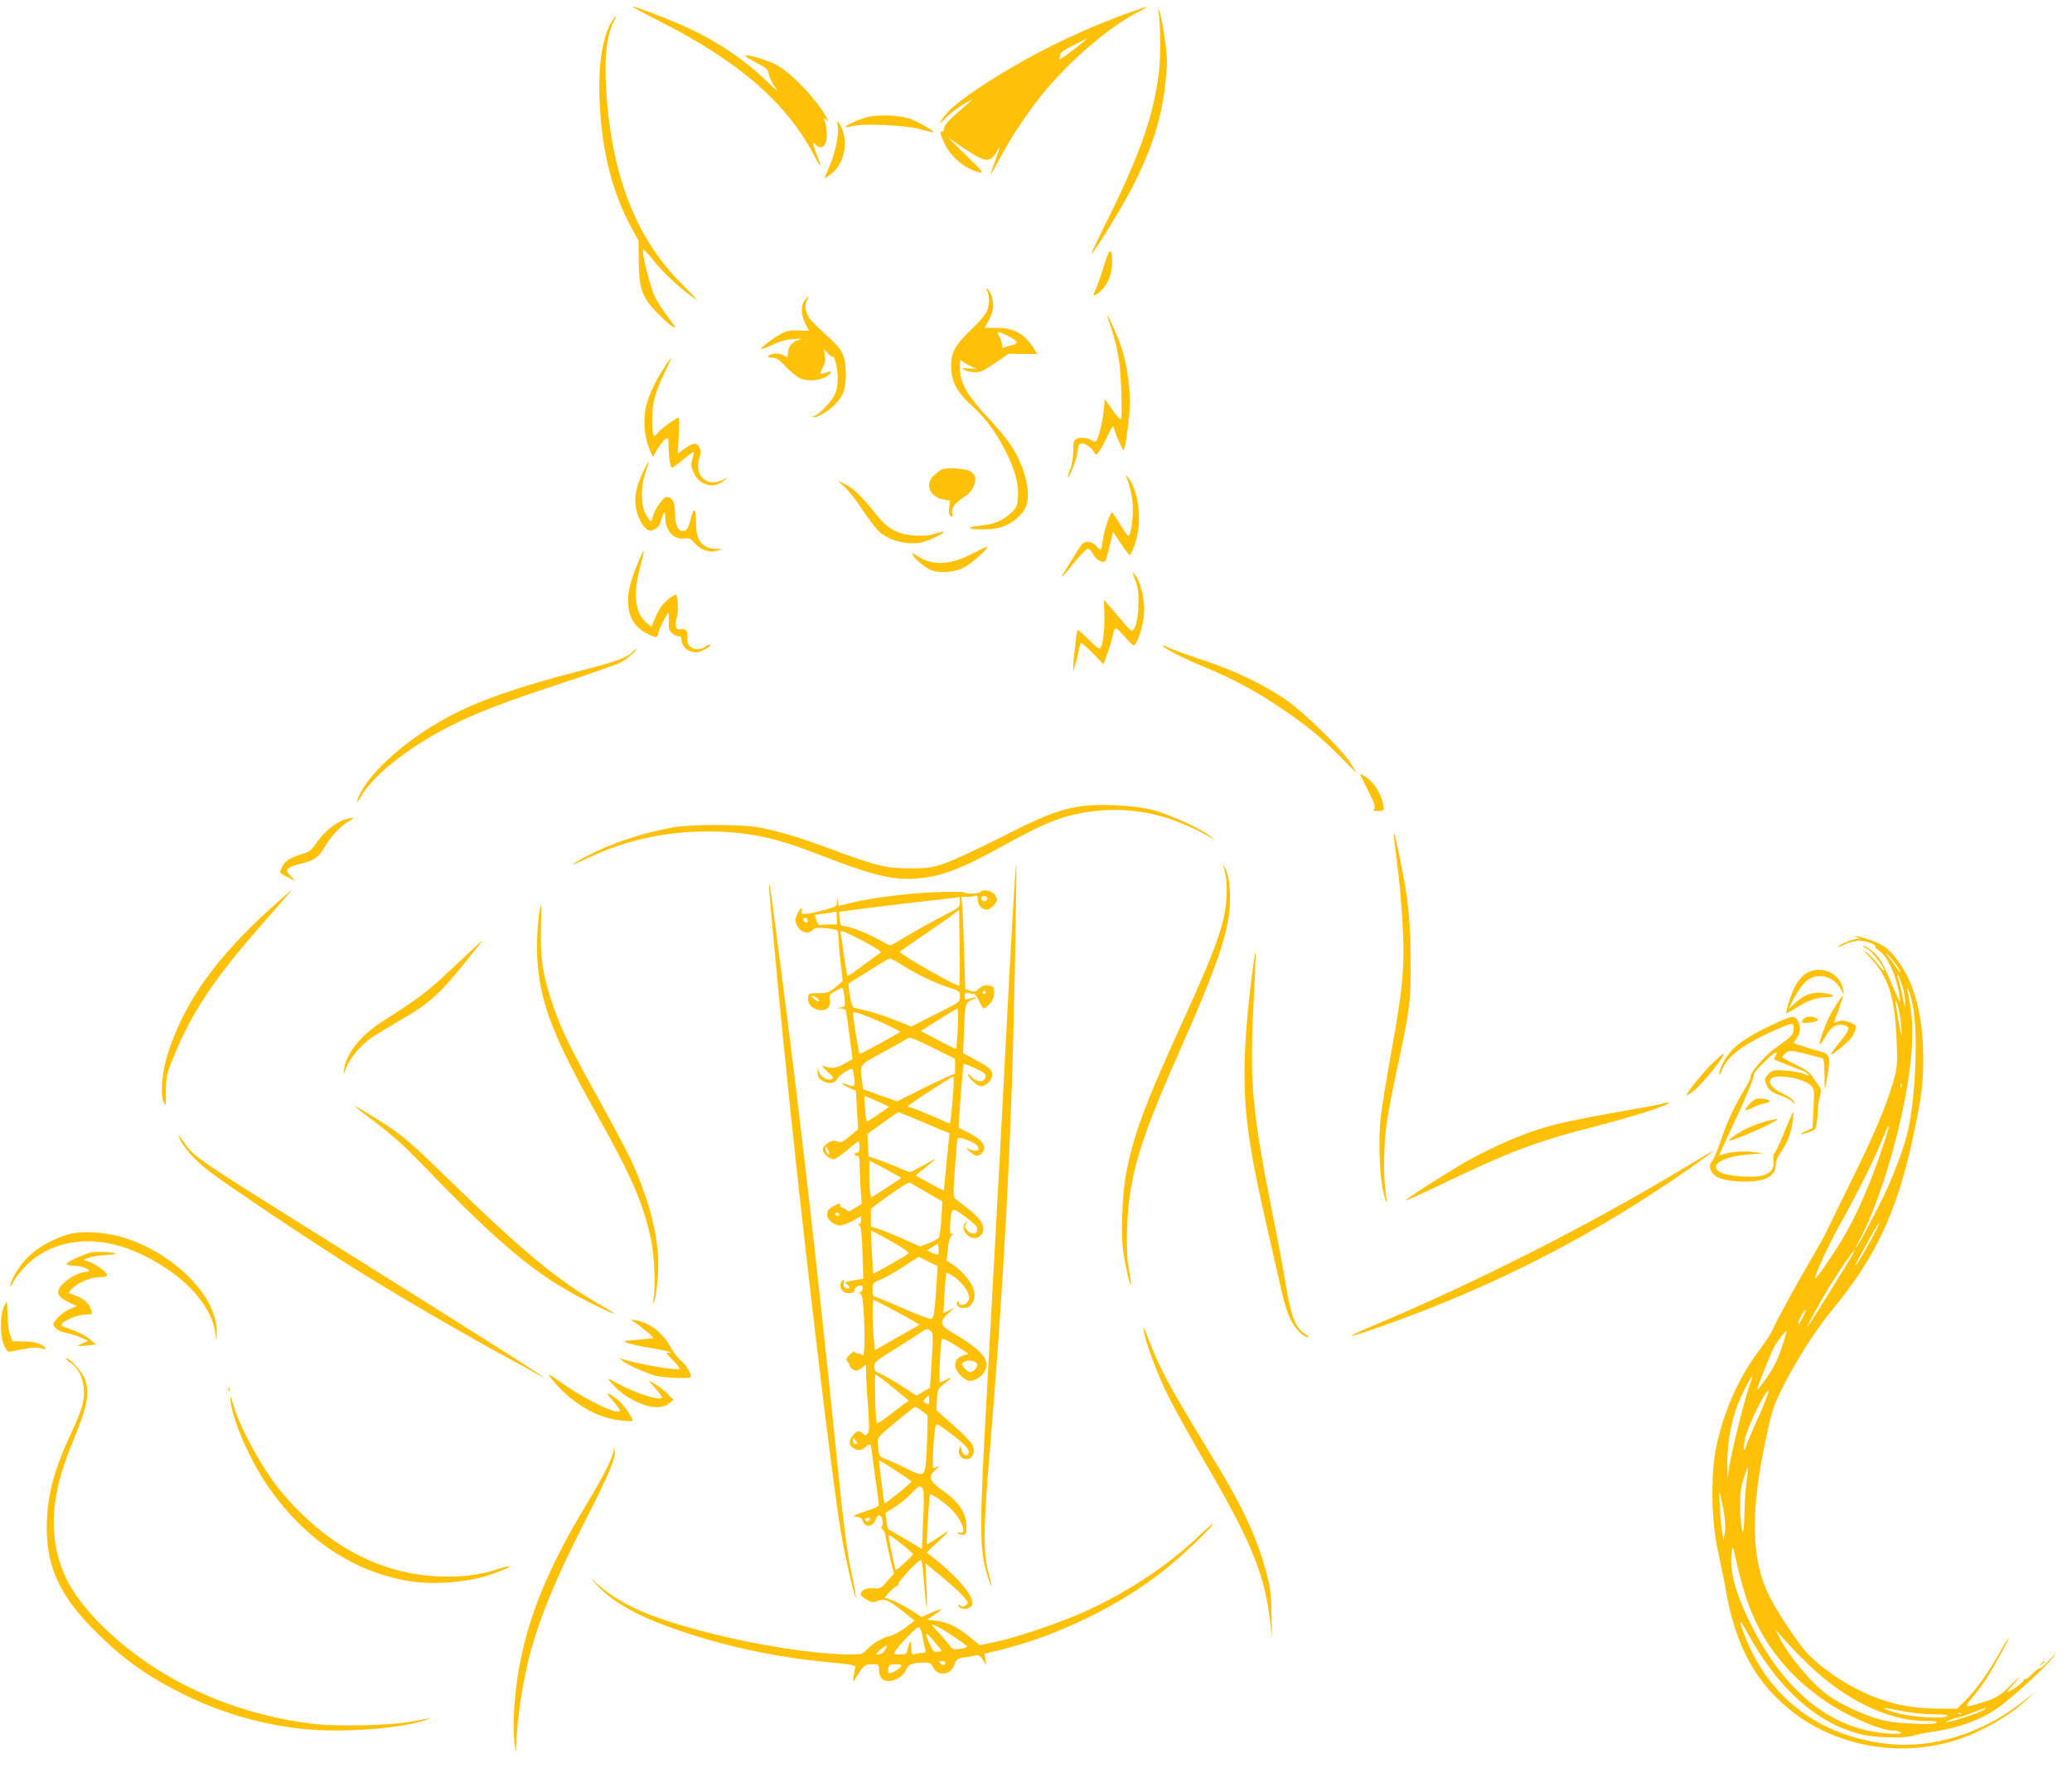 <?xml version="1.0" standalone="no"?>
<!DOCTYPE svg PUBLIC "-//W3C//DTD SVG 20010904//EN"
 "http://www.w3.org/TR/2001/REC-SVG-20010904/DTD/svg10.dtd">
<svg version="1.0" xmlns="http://www.w3.org/2000/svg"
 width="1280pt" height="1092pt" viewBox="0 0 1280 1092"
 preserveAspectRatio="xMidYMid meet">
<g transform="translate(0,1092) scale(0.1,-0.1)"
fill="#ffc107" stroke="none">
<path d="M4061 10796 c494 -249 789 -501 963 -826 51 -95 59 -95 20 -1 -25 64
-27 84 -4 56 20 -24 49 -18 61 13 11 27 7 100 -7 137 -7 18 -6 19 11 5 16 -13
15 -8 -5 25 -68 115 -208 260 -301 313 -51 29 -185 69 -196 58 -2 -2 28 -21
69 -43 63 -33 73 -42 76 -67 2 -17 18 -50 34 -75 29 -42 25 -40 -48 30 -145
139 -318 253 -520 343 -117 51 -288 116 -306 116 -7 -1 62 -38 153 -84z"/>
<path d="M6945 10831 c-327 -122 -622 -271 -901 -456 -80 -53 -160 -115 -184
-142 -54 -62 -73 -96 -27 -51 42 43 87 77 142 107 40 22 40 23 15 1 -131 -114
-151 -134 -157 -161 -3 -16 -9 -26 -14 -23 -16 9 -10 -19 15 -71 40 -86 130
-160 221 -181 25 -6 12 11 -85 105 l-115 113 80 -55 c148 -100 178 -106 217
-42 11 19 21 35 23 35 2 0 -10 -36 -26 -80 -16 -44 -29 -84 -29 -88 0 -4 25
40 55 97 72 137 183 302 283 422 160 191 393 390 557 476 44 23 76 42 70 42
-5 0 -68 -22 -140 -48z m-236 -155 c-68 -59 -171 -135 -166 -122 4 10 7 24 7
32 0 7 35 32 78 53 72 37 91 46 81 37z"/>
<path d="M7156 10855 c13 -81 16 -274 4 -373 -32 -275 -115 -511 -326 -936
-58 -116 -99 -204 -92 -196 33 34 183 280 247 402 128 247 190 441 212 672 11
108 11 142 -4 248 -9 68 -23 143 -31 168 -9 27 -14 33 -10 15z"/>
<path d="M3784 10795 c-61 -93 -90 -271 -80 -495 13 -313 78 -570 199 -790
l41 -75 2 -130 c2 -169 20 -219 109 -313 35 -37 78 -75 95 -86 31 -17 29 -14
-23 55 -31 41 -67 97 -81 125 -26 52 -80 262 -74 289 2 9 26 -15 62 -60 66
-85 197 -204 273 -248 6 -4 -37 41 -96 100 -269 269 -418 632 -461 1123 -20
236 -8 393 38 489 23 46 21 54 -4 16z"/>
<path d="M5340 10192 c-59 -20 -124 -51 -118 -57 2 -2 24 1 48 7 74 17 332 4
419 -21 40 -12 75 -20 77 -18 7 7 -93 65 -141 82 -74 26 -216 30 -285 7z"/>
<path d="M5176 10133 c7 -51 -20 -174 -56 -250 -16 -35 -27 -63 -24 -63 3 0
21 12 39 26 77 58 107 189 65 282 -24 52 -32 54 -24 5z"/>
<path d="M6821 9282 c-17 -56 -40 -121 -51 -147 -18 -41 -18 -45 -2 -36 61 33
102 113 102 198 0 100 -15 95 -49 -15z"/>
<path d="M6098 9123 c16 -29 15 -86 -2 -127 -7 -18 -48 -66 -91 -107 -105
-101 -130 -145 -129 -230 0 -97 34 -160 135 -252 87 -79 158 -180 219 -311 47
-100 64 -176 58 -252 -5 -54 -8 -61 -50 -99 -50 -45 -101 -64 -190 -73 -85 -7
-70 -22 22 -22 55 0 96 6 133 20 57 21 119 77 136 123 32 84 -9 249 -93 376
-26 39 -87 112 -135 163 -141 150 -181 222 -181 321 0 47 1 49 18 34 9 -8 33
-22 52 -31 l35 -16 -50 4 c-46 4 -48 3 -25 -10 31 -16 84 -18 113 -3 12 6 53
32 91 58 l68 46 88 -1 88 -1 -18 29 c-57 94 -123 132 -231 133 l-77 0 23 40
c12 22 25 55 29 74 7 41 -8 104 -31 122 -15 13 -15 12 -5 -8z m146 -287 c46
-25 48 -39 9 -47 -15 -4 -36 -10 -45 -14 -14 -5 -18 -2 -18 14 0 12 -7 36 -16
52 -15 30 -15 31 8 24 13 -4 41 -17 62 -29z"/>
<path d="M4976 9071 c-36 -39 -28 -111 21 -191 2 -3 -26 -4 -61 -2 -50 3 -73
-1 -107 -18 -47 -24 -133 -89 -126 -96 2 -3 34 10 71 27 45 21 86 32 129 35
51 3 57 2 31 -6 -41 -13 -65 -41 -66 -78 -1 -31 -1 -31 -30 -16 -18 10 -41 13
-59 9 -41 -9 -46 -25 -8 -25 27 0 42 -10 83 -54 28 -30 65 -61 83 -70 57 -29
157 -15 191 27 12 14 10 15 -20 7 -47 -14 -48 -14 -26 28 14 26 18 48 14 77
l-6 40 24 -27 c13 -15 26 -25 29 -22 12 12 32 -69 32 -131 -1 -51 -6 -81 -22
-110 -22 -43 -104 -125 -124 -125 -7 0 -10 -3 -6 -6 11 -11 92 33 129 71 59
59 73 98 73 195 0 103 -18 145 -88 210 -131 120 -145 136 -156 174 -8 31 -7
46 3 68 17 33 15 35 -8 9z"/>
<path d="M6841 8969 c-1 -3 8 -32 20 -65 44 -126 60 -225 66 -401 4 -112 2
-173 -4 -173 -6 0 -30 28 -54 63 l-44 62 -7 -73 c-8 -80 -34 -178 -49 -188 -5
-3 -15 -1 -22 4 -21 17 -75 24 -96 12 -18 -9 -21 -20 -21 -75 0 -39 -7 -84
-19 -115 -11 -27 -17 -50 -14 -50 11 0 54 114 60 159 5 46 8 51 30 51 24 0 65
-33 76 -61 9 -21 32 11 78 106 21 44 38 72 38 62 1 -21 53 -147 62 -147 11 0
39 210 39 296 0 105 -20 237 -50 331 -20 63 -87 215 -89 202z"/>
<path d="M4102 8648 c-56 -86 -99 -181 -113 -247 -16 -78 -7 -185 21 -250 l23
-53 30 50 c17 27 38 54 49 61 17 10 18 7 18 -38 0 -66 11 -141 21 -141 4 0 36
23 69 51 34 28 63 49 65 47 2 -2 -2 -22 -8 -45 -10 -38 -8 -48 11 -88 36 -75
124 -96 184 -44 l23 20 -32 -16 c-99 -48 -180 33 -141 141 9 25 9 39 0 59 -15
33 -40 32 -92 -6 l-43 -31 6 111 c3 61 3 111 0 111 -15 0 -105 -65 -127 -91
-23 -27 -25 -28 -31 -9 -4 12 -7 55 -6 98 0 90 22 169 80 287 22 44 38 81 37
83 -2 1 -22 -26 -44 -60z"/>
<path d="M3972 8003 c-45 -97 -56 -160 -42 -227 11 -55 42 -111 71 -129 25
-16 72 12 79 48 4 17 12 40 18 50 10 17 11 15 12 -20 0 -83 52 -140 118 -131
29 4 38 0 64 -29 37 -43 90 -61 138 -47 l35 10 -38 1 c-88 2 -127 50 -127 158
0 91 -13 107 -29 41 -18 -71 -28 -88 -51 -88 -33 0 -50 38 -50 111 0 69 -16
99 -53 99 -20 0 -75 -79 -83 -120 -4 -16 -10 -30 -13 -30 -4 0 -18 19 -31 43
-33 56 -33 174 -1 261 11 33 19 61 18 63 -2 2 -18 -27 -35 -64z"/>
<path d="M5815 8019 c-11 -6 -32 -23 -47 -37 -57 -53 -24 -132 60 -147 l41 -7
-5 -42 c-4 -29 -2 -45 8 -53 11 -10 13 -6 10 21 -4 33 14 55 93 110 33 23 57
78 49 110 -3 13 -18 29 -32 36 -38 18 -152 23 -177 9z"/>
<path d="M6972 7935 c12 -33 23 -94 26 -135 4 -75 -12 -190 -28 -190 -4 0 -27
32 -50 70 -23 39 -46 73 -50 75 -10 6 -47 -105 -56 -165 -10 -74 -12 -77 -38
-46 -24 31 -68 38 -91 15 -7 -8 -37 -52 -65 -99 -29 -47 -54 -88 -57 -92 -2
-5 -2 -8 0 -8 3 0 36 38 73 85 38 47 76 85 84 85 9 0 24 -16 34 -35 18 -34 59
-56 74 -41 4 4 16 46 27 94 l21 87 48 -72 c27 -40 52 -73 56 -73 3 0 17 30 31
68 46 129 28 322 -41 412 -17 23 -17 20 2 -35z"/>
<path d="M5221 7909 c26 -24 76 -90 112 -145 36 -56 83 -116 104 -133 64 -53
172 -79 255 -62 48 11 145 58 136 66 -2 2 -24 -3 -48 -11 -32 -11 -69 -15
-126 -12 -102 5 -169 40 -232 119 -93 117 -141 166 -193 193 l-54 29 46 -44z"/>
<path d="M6015 7504 c-141 -75 -254 -81 -347 -19 -31 21 -37 22 -30 8 15 -27
63 -68 102 -89 53 -27 147 -23 212 9 47 23 159 122 147 130 -2 1 -40 -16 -84
-39z"/>
<path d="M3943 7448 c-44 -105 -63 -174 -63 -232 0 -107 36 -168 122 -212 53
-27 60 -26 65 6 3 22 51 118 62 124 3 2 4 -20 3 -49 -3 -43 0 -57 17 -74 12
-12 30 -21 41 -21 13 0 20 -7 20 -19 0 -45 41 -81 92 -81 25 0 94 38 85 47 -3
3 -16 -2 -29 -11 -53 -38 -123 -4 -112 54 8 37 -8 59 -40 53 -31 -6 -39 17
-25 73 11 42 8 128 -5 141 -3 3 -25 -11 -50 -30 -39 -33 -61 -67 -92 -146
l-10 -23 -31 26 c-70 59 -83 174 -39 341 15 54 25 100 23 102 -2 2 -18 -29
-34 -69z"/>
<path d="M7012 7340 c17 -43 22 -75 21 -145 0 -87 -18 -166 -39 -171 -5 -2
-28 20 -52 49 -24 29 -61 72 -83 97 l-39 45 2 -85 c3 -91 -7 -186 -22 -210 -8
-12 -22 -3 -74 49 -36 36 -67 63 -70 60 -2 -2 -10 -61 -18 -132 -8 -70 -11
-124 -7 -120 3 5 14 42 24 83 9 41 18 80 20 87 2 6 35 -20 73 -59 l69 -71 25
69 c14 38 29 88 33 112 4 23 12 42 18 41 7 0 32 -25 57 -54 25 -30 50 -53 55
-51 21 6 58 122 63 198 5 85 -21 196 -58 239 -18 23 -18 21 2 -31z"/>
<path d="M7184 6931 c12 -19 130 -80 256 -131 167 -68 309 -144 460 -245 163
-109 263 -190 383 -313 53 -54 97 -97 97 -95 0 2 -19 32 -41 66 -58 86 -275
299 -389 380 -132 93 -323 186 -520 250 -91 30 -185 64 -209 76 -23 12 -40 18
-37 12z"/>
<path d="M3909 6894 c-28 -33 -114 -65 -330 -119 -368 -94 -633 -186 -819
-288 -275 -149 -516 -374 -554 -517 -4 -14 7 0 24 30 73 129 291 302 543 431
167 85 325 146 697 269 179 59 344 117 365 128 35 18 108 82 93 82 -3 0 -11
-7 -19 -16z"/>
<path d="M8450 6040 c41 -81 49 -105 39 -116 -9 -12 -5 -14 25 -14 41 0 42 5
21 76 -17 56 -63 117 -106 140 l-30 15 51 -101z"/>
<path d="M6654 5936 c-133 -25 -219 -60 -470 -188 -139 -70 -294 -142 -345
-160 -86 -29 -104 -32 -219 -32 -151 1 -197 12 -489 120 -209 77 -330 113
-461 136 -97 16 -402 16 -500 -1 -199 -34 -396 -100 -550 -182 -113 -61 -108
-66 10 -10 236 112 475 165 745 165 239 -1 406 -35 664 -135 343 -134 470
-166 617 -156 157 11 271 54 538 201 282 156 389 196 586 218 130 14 272 1
408 -38 87 -25 226 -86 285 -125 l32 -21 -30 27 c-49 43 -247 134 -352 161
-121 32 -354 42 -469 20z"/>
<path d="M2134 5859 c-57 -16 -127 -73 -172 -136 -37 -54 -50 -65 -91 -77 -73
-21 -109 -43 -126 -76 -8 -16 -15 -33 -15 -38 0 -4 21 -18 48 -31 l47 -23 -30
31 c-26 28 -28 33 -13 47 8 8 45 22 81 30 80 19 106 38 146 107 34 59 101 131
144 153 45 24 36 29 -19 13z"/>
<path d="M8610 5761 c0 -7 9 -81 20 -165 23 -178 40 -416 40 -560 0 -157 -17
-294 -76 -621 -30 -165 -59 -345 -65 -400 -15 -130 -7 -359 16 -453 20 -87 29
-90 15 -6 -15 89 -12 303 6 423 8 58 37 210 64 336 82 384 85 411 84 675 0
251 -14 378 -70 650 -25 117 -34 151 -34 121z"/>
<path d="M6222 4645 c-29 -561 -62 -1177 -73 -1370 -10 -192 -35 -635 -54
-984 -46 -826 -45 -942 5 -1104 28 -89 34 -83 9 8 -36 130 -35 282 5 755 67
801 109 1480 136 2235 14 385 32 1294 28 1395 -2 47 -27 -374 -56 -935z"/>
<path d="M7556 5575 c20 -65 25 -110 21 -195 -8 -163 -63 -316 -288 -808 -216
-472 -292 -678 -334 -912 -23 -126 -31 -366 -16 -472 13 -90 41 -211 48 -205
2 2 -4 46 -13 98 -13 72 -15 131 -11 254 11 312 75 531 312 1065 268 604 333
806 323 1009 -4 71 -11 108 -27 141 -11 25 -18 36 -15 25z"/>
<path d="M4751 5444 c-1 -22 49 -565 94 -1014 103 -1036 287 -2597 350 -2975
25 -151 85 -409 92 -401 2 2 -7 57 -21 122 -37 177 -51 291 -106 829 -116
1148 -232 2149 -366 3165 -36 279 -41 308 -43 274z"/>
<path d="M1675 5312 c-335 -303 -528 -571 -632 -881 -42 -124 -55 -262 -32
-319 13 -31 14 -28 14 65 1 93 3 104 48 215 108 267 246 476 520 789 202 230
209 239 206 239 -2 0 -58 -49 -124 -108z"/>
<path d="M5765 5408 c-175 -7 -386 -35 -512 -66 l-72 -18 -4 25 -4 26 -2 -27
c-1 -25 -7 -29 -68 -47 -38 -10 -88 -21 -111 -24 -40 -5 -43 -3 -39 14 9 32
-10 21 -28 -17 -14 -30 -15 -41 -4 -65 19 -48 73 -65 100 -33 11 13 26 15 77
11 34 -4 67 -9 72 -12 6 -4 10 -30 11 -58 0 -29 6 -98 13 -155 l12 -103 -45
-37 c-41 -34 -51 -37 -106 -37 -60 0 -60 0 -63 -31 -4 -40 35 -74 84 -74 39 0
58 27 50 68 -5 24 -1 30 35 50 22 13 43 21 45 19 3 -3 8 -30 11 -60 6 -55 5
-55 -23 -60 l-29 -4 28 -2 c15 0 30 -7 32 -13 3 -7 13 -77 23 -156 l19 -144
-51 -29 c-50 -29 -77 -31 -134 -12 -9 3 3 -13 28 -35 40 -36 43 -41 26 -48
-26 -10 -68 15 -77 46 l-7 25 -1 -25 c-1 -30 7 -43 36 -59 38 -19 72 -14 85
15 10 22 85 70 95 60 2 -2 6 -26 10 -55 6 -55 3 -58 -43 -41 -45 18 -39 3 9
-18 l44 -20 7 -118 7 -119 -33 -28 c-64 -54 -75 -59 -98 -47 -25 13 -76 -13
-86 -44 -8 -23 35 -66 66 -66 10 0 47 25 83 55 35 30 67 55 71 55 3 0 6 -16 6
-35 0 -24 -5 -35 -15 -35 -8 0 -15 -4 -15 -10 0 -5 7 -10 15 -10 11 0 15 -11
15 -43 0 -24 3 -91 6 -148 l7 -105 -41 -26 c-35 -23 -42 -25 -52 -13 -7 8 -19
15 -26 15 -8 0 -14 7 -14 15 0 14 -4 13 -32 -1 -39 -20 -48 -31 -48 -61 0 -27
45 -63 79 -63 14 0 50 13 79 29 l52 29 0 -24 c0 -13 -6 -24 -12 -24 -10 0 -9
-3 1 -9 10 -7 15 -48 19 -169 l5 -161 -39 -6 c-21 -4 -48 -9 -58 -12 -19 -5
-19 -6 -1 -19 21 -16 14 -30 -11 -20 -11 4 -15 14 -11 32 4 23 3 24 -11 11
-22 -23 -8 -65 25 -73 27 -7 56 4 53 20 -2 10 20 26 38 26 19 0 14 -38 -5 -43
-15 -4 -15 -5 -2 -6 13 -1 17 -19 23 -93 11 -156 8 -304 -6 -290 -7 7 -20 12
-30 12 -10 0 -18 5 -18 11 0 5 -13 -2 -29 -18 -25 -24 -27 -30 -15 -44 8 -8
14 -21 14 -27 0 -6 10 -16 21 -23 18 -9 27 -7 50 10 l29 22 0 -48 c0 -26 5
-119 12 -205 9 -128 9 -160 -2 -173 -12 -14 -15 -14 -30 0 -23 20 -33 19 -58
-8 -37 -39 -27 -79 22 -91 22 -5 34 -2 52 15 29 27 35 23 40 -31 2 -23 13
-103 24 -178 11 -76 20 -142 20 -149 0 -6 -30 -21 -67 -33 -88 -28 -107 -39
-70 -40 20 0 30 -7 36 -24 18 -46 62 -40 82 11 13 35 36 28 41 -12 2 -19 0
-35 -6 -35 -5 0 -2 -8 7 -18 10 -10 17 -27 17 -37 0 -10 12 -67 26 -127 l26
-108 -41 -47 c-38 -45 -42 -47 -86 -44 -33 2 -52 -2 -66 -15 -22 -20 -13 -36
33 -60 24 -13 35 -13 64 -2 42 15 68 3 163 -74 l61 -49 -57 -43 c-32 -24 -74
-47 -93 -51 -46 -9 -107 -45 -144 -84 -28 -29 -34 -31 -100 -31 -220 1 -589
58 -901 140 -349 91 -524 170 -675 304 -39 35 -38 33 10 -18 105 -110 265
-197 515 -281 294 -99 593 -162 908 -192 152 -15 177 -20 171 -33 -3 -8 -8
-33 -11 -55 -4 -34 -3 -37 8 -20 50 86 60 95 105 95 43 0 44 -1 44 -33 0 -47
21 -71 62 -71 42 0 91 33 107 73 13 31 41 41 112 41 33 0 41 -5 54 -30 29 -57
109 -48 130 15 13 38 18 41 76 49 27 4 56 9 64 12 9 4 22 -7 36 -28 l21 -33
-5 35 -5 35 96 23 c362 89 745 276 1029 505 95 76 270 243 285 271 6 12 -31
-20 -83 -69 -191 -184 -444 -351 -714 -473 -146 -65 -404 -153 -541 -183
l-101 -22 -60 50 c-77 63 -140 94 -211 102 l-56 6 49 32 c59 39 47 42 -28 9
l-54 -24 -69 44 c-38 24 -89 51 -114 60 l-46 16 34 37 c19 20 38 35 43 34 5
-2 9 4 9 13 0 20 131 157 141 147 4 -5 12 -71 18 -147 6 -77 13 -141 16 -144
3 -3 2 57 -2 134 l-6 138 103 -85 c57 -47 117 -102 134 -123 30 -36 30 -38 12
-52 -15 -11 -22 -11 -34 -1 -12 10 -14 9 -10 -3 6 -20 48 -24 72 -7 48 35 -44
158 -234 310 l-35 28 75 70 c80 76 78 78 -13 16 -32 -21 -60 -37 -61 -35 -4 4
15 302 19 307 7 6 79 -42 123 -83 70 -64 111 -166 62 -153 -11 3 -18 1 -14 -4
3 -5 16 -9 30 -9 22 0 24 3 24 53 0 79 -44 147 -140 215 -91 65 -100 90 -48
135 20 17 24 24 11 18 -12 -6 -25 -11 -28 -11 -8 0 4 221 14 257 6 24 9 22 93
-41 93 -70 120 -100 111 -123 -9 -24 -38 -10 -43 22 -6 27 -7 28 -13 9 -10
-28 1 -54 27 -64 47 -18 79 37 51 89 -8 16 -61 70 -117 119 l-103 90 3 66 c4
66 4 67 49 101 47 36 48 46 3 20 -14 -8 -29 -14 -33 -15 -9 0 2 248 12 267 4
8 32 -4 86 -39 l80 -51 -30 -8 c-63 -18 -73 -73 -21 -125 19 -19 44 -34 55
-34 38 0 82 30 97 66 12 29 12 39 0 68 -17 40 -83 95 -189 156 -92 52 -98 72
-39 127 l37 35 -33 -17 -34 -16 7 123 c4 68 9 125 11 127 2 2 21 -8 43 -22 42
-28 85 -79 95 -114 10 -32 -10 -63 -40 -63 -14 0 -22 4 -19 10 3 6 1 10 -4 10
-17 0 -13 -27 5 -34 73 -28 121 54 78 135 -21 42 -79 105 -121 130 l-35 22 7
71 c5 47 13 75 24 83 12 10 12 13 2 11 -11 -2 -14 8 -12 47 3 80 11 107 28
101 34 -13 133 -90 138 -107 13 -41 -29 -54 -61 -18 -16 17 -16 23 -5 42 12
21 12 21 -4 5 -38 -36 16 -107 70 -94 15 4 30 17 35 32 16 41 -11 87 -81 141
-34 26 -71 55 -82 64 -20 15 -20 20 -8 190 7 96 14 180 16 186 5 16 104 -20
123 -45 19 -26 -2 -39 -41 -24 l-32 11 28 -24 c33 -29 49 -31 71 -9 37 37 9
82 -77 125 -34 17 -63 32 -64 33 -5 4 26 388 31 393 3 3 35 -9 71 -26 56 -26
66 -34 63 -53 -5 -35 -51 -36 -83 -2 -14 15 -25 22 -25 17 0 -19 58 -73 78
-73 33 0 72 38 72 70 0 32 -16 46 -118 101 l-63 34 7 150 c6 137 8 152 28 167
11 10 27 18 35 18 8 0 12 3 8 6 -3 4 -20 2 -36 -4 -29 -10 -31 -10 -31 15 0
21 3 24 23 19 12 -3 27 -6 34 -6 7 0 21 -20 32 -45 11 -25 24 -45 29 -45 4 0
20 13 35 28 20 21 27 38 27 69 0 38 -2 41 -32 46 -25 4 -39 -1 -59 -19 -22
-21 -29 -23 -56 -14 l-30 11 -7 235 c-4 129 -9 257 -12 285 l-5 49 34 0 c20 0
42 3 51 6 12 5 16 -1 16 -23 0 -36 30 -66 61 -61 12 2 31 16 43 31 19 26 19
30 5 55 -16 29 -72 43 -92 23 -13 -13 -81 -15 -105 -3 -9 4 -93 4 -187 0z
m335 -38 c0 -5 -5 -12 -11 -16 -14 -8 -33 11 -25 25 7 11 36 4 36 -9z m-170
-22 c0 -32 -5 -35 -108 -88 -59 -30 -154 -83 -211 -117 -58 -35 -108 -63 -111
-63 -4 0 -40 18 -81 41 -73 40 -177 79 -209 79 -13 0 -19 11 -23 42 -3 24 -4
44 -3 45 3 3 393 52 616 76 69 8 126 15 128 16 1 0 2 -14 2 -31z m-4 -516
c-11 -10 -366 192 -366 208 0 4 64 49 143 102 78 53 160 110 182 127 l40 30 3
-231 c1 -127 0 -233 -2 -236z m-756 418 l0 -40 -44 0 c-24 0 -50 -2 -58 -5 -8
-3 -17 7 -24 30 l-11 34 46 6 c25 4 53 8 61 9 8 2 18 4 23 5 4 0 7 -17 7 -39z
m-180 -16 c0 -9 -5 -14 -12 -12 -18 6 -21 28 -4 28 9 0 16 -7 16 -16z m330
-120 c47 -25 94 -51 105 -60 20 -16 20 -16 -4 -32 -13 -9 -59 -43 -103 -75
-43 -33 -81 -58 -83 -55 -2 2 -11 55 -20 118 -9 63 -18 125 -21 138 -4 21 -2
23 18 17 13 -4 61 -27 108 -51z m252 -155 c82 -53 205 -112 291 -139 65 -21
67 -23 67 -56 0 -34 -1 -34 -151 -109 l-150 -76 -97 39 c-53 22 -131 47 -172
57 -41 10 -80 19 -86 21 -7 1 -17 35 -24 75 -10 60 -10 73 1 80 8 4 64 39 124
77 61 39 115 71 122 71 7 1 41 -17 75 -40z m518 -169 c0 -5 -4 -10 -10 -10 -5
0 -10 5 -10 10 0 6 5 10 10 10 6 0 10 -4 10 -10z m-1044 -34 c10 -8 16 -17 13
-20 -3 -4 -17 2 -30 13 -27 23 -13 28 17 7z m871 -188 c-4 -67 -9 -123 -11
-126 -3 -2 -52 22 -111 53 l-106 57 108 68 c59 37 112 69 117 69 5 1 6 -50 3
-121z m-537 65 c68 -27 180 -81 180 -87 0 -5 -240 -136 -249 -136 -5 0 -42
223 -41 253 0 10 22 4 110 -30z m520 -299 l0 -45 -57 -25 c-32 -14 -113 -52
-179 -86 l-122 -61 -105 37 -105 38 -6 45 c-15 112 -22 101 137 188 78 42 146
81 151 85 5 5 71 -22 147 -61 l139 -69 0 -46z m-12 -166 c-7 -100 -17 -188
-21 -188 -1 0 -54 23 -117 50 -63 27 -121 50 -127 50 -7 0 -13 3 -13 8 0 7
269 182 280 182 3 0 2 -46 -2 -102z m-468 -51 l73 -33 -68 -48 c-37 -26 -69
-46 -71 -44 -5 6 -17 158 -12 158 3 0 38 -15 78 -33z m290 -132 l156 -66 -18
-172 c-9 -95 -17 -175 -17 -179 -1 -3 -36 14 -78 38 -42 24 -82 45 -87 47 -13
5 -17 1 57 60 33 26 57 47 54 47 -3 0 -37 -18 -76 -40 -39 -22 -74 -40 -79
-40 -5 0 -36 12 -68 26 -33 15 -88 36 -124 49 l-65 22 -3 69 -3 70 93 67 c51
36 95 67 98 67 3 0 75 -29 160 -65z m-586 -194 c-7 -9 -24 13 -24 32 0 21 1
21 13 -3 8 -14 12 -27 11 -29z m444 -146 c1 -1 -40 -29 -92 -62 l-94 -61 -6
30 c-3 17 -6 69 -6 115 l0 85 98 -52 c53 -29 98 -54 100 -55z m158 -91 l96
-56 -7 -107 c-4 -58 -11 -111 -16 -117 -6 -7 -33 -22 -62 -33 l-52 -21 -110
49 c-61 27 -129 54 -152 61 l-43 13 0 56 1 56 112 82 c62 45 118 80 125 78 6
-2 55 -30 108 -61z m-541 -134 c3 -5 -1 -10 -9 -10 -9 0 -16 5 -16 10 0 6 4
10 9 10 6 0 13 -4 16 -10z m337 -177 c54 -30 95 -59 92 -64 -5 -9 -217 -130
-220 -126 0 1 -4 62 -8 135 l-6 133 22 -12 c13 -6 67 -36 120 -66z m274 -71
c-4 -3 -20 1 -38 9 l-31 15 34 22 34 21 3 -30 c2 -17 1 -34 -2 -37z m-10 -175
c-11 -175 -17 -218 -32 -224 -8 -3 -81 24 -163 60 -81 36 -160 69 -175 73 -23
5 -26 11 -26 48 0 40 2 42 54 64 30 13 94 49 142 81 l89 58 59 -29 58 -29 -6
-102z m-277 -163 c58 -31 121 -66 139 -77 l33 -20 -138 -78 -138 -79 -6 58
c-9 77 -11 252 -3 252 4 0 55 -25 113 -56z m242 -136 c13 -11 14 -36 5 -181
l-11 -169 -42 -24 -41 -25 -86 56 c-47 31 -106 65 -131 76 -38 17 -45 24 -45
48 0 26 13 37 138 114 75 47 146 93 157 101 25 19 37 20 56 4z m282 -197 c11
-11 -2 -40 -25 -52 -17 -9 -25 -6 -46 16 -25 27 -25 28 -6 42 18 14 60 10 77
-6z m-552 -123 c36 -29 81 -66 100 -82 l34 -29 -25 -16 c-13 -9 -57 -42 -97
-74 -47 -36 -75 -53 -77 -45 -8 26 -15 298 -8 298 4 0 37 -24 73 -52z m259
-108 c0 -27 -2 -29 -20 -18 -18 11 -18 14 -3 30 21 24 23 23 23 -12z m-44 -66
l34 -26 -1 -92 c-1 -50 -4 -129 -7 -175 -9 -113 -16 -116 -118 -64 -44 22
-100 48 -125 58 -47 17 -47 17 -54 72 -6 50 -4 58 17 79 38 38 202 173 211
173 5 1 24 -11 43 -25z m-407 -186 c12 -15 11 -18 -3 -18 -10 0 -16 8 -16 22
0 12 1 19 3 17 1 -2 9 -12 16 -21z m263 -194 c43 -27 78 -52 78 -56 0 -9 -162
-139 -167 -135 -2 3 -33 249 -33 266 0 2 10 -3 23 -11 12 -8 57 -37 99 -64z
m147 -98 c9 -10 10 -62 4 -194 l-8 -180 -99 59 c-54 32 -102 59 -106 61 -4 2
-10 26 -14 53 l-6 50 55 34 c30 19 76 56 102 83 52 53 55 54 72 34z m-327
-198 c-6 -6 -16 -7 -22 -3 -9 6 -9 9 1 16 17 10 34 0 21 -13z m206 -152 c34
-27 62 -53 62 -56 0 -10 -101 -102 -107 -97 -4 5 -43 191 -43 209 0 12 12 4
88 -56z m309 -562 c45 -30 85 -59 88 -63 2 -5 -16 -12 -42 -16 -44 -6 -48 -5
-67 22 -11 15 -43 52 -70 81 -46 49 -47 52 -21 42 17 -6 67 -36 112 -66z
m-188 -1 c5 -32 13 -68 17 -80 5 -19 2 -23 -17 -23 -13 0 -34 -3 -46 -6 -22
-6 -23 -3 -24 42 0 51 -10 43 -23 -18 -6 -25 -11 -28 -47 -28 -37 0 -39 2 -29
20 17 32 131 150 145 150 8 0 17 -23 24 -57z m80 -42 l41 -49 -25 -5 c-22 -4
-29 1 -44 32 -25 49 -36 85 -23 77 6 -3 29 -28 51 -55z m-313 -46 c-10 -15
-26 -25 -39 -25 -20 1 -19 3 12 30 40 34 51 32 27 -5z m374 -74 c0 -18 -18
-21 -30 -6 -10 13 -9 15 9 15 11 0 21 -4 21 -9z m-272 -23 c-5 -15 -68 -49
-78 -43 -4 3 -5 16 -2 30 4 22 10 25 44 25 27 0 38 -4 36 -12z"/>
<path d="M3335 5302 c-15 -69 -22 -236 -14 -332 23 -263 100 -460 369 -939
211 -376 284 -545 332 -768 21 -101 29 -289 15 -368 -5 -30 -4 -34 3 -17 18
43 32 206 25 292 -13 173 -68 368 -160 570 -26 58 -116 226 -198 375 -184 330
-244 454 -296 610 -58 172 -74 279 -69 458 2 81 2 147 1 147 -1 0 -4 -13 -8
-28z"/>
<path d="M11475 5130 c18 -8 18 -9 -5 -10 -28 -1 -104 -33 -113 -47 -4 -6 15
1 40 14 26 12 64 23 85 23 44 0 112 -25 104 -38 -3 -5 6 -15 19 -22 52 -28
114 -163 130 -286 6 -47 4 -44 -35 46 -64 151 -76 174 -105 208 -25 29 -85 70
-85 58 0 -3 14 -12 30 -21 29 -15 108 -120 98 -130 -2 -3 -20 16 -38 41 -19
25 -50 57 -70 71 -28 21 -26 17 14 -23 122 -124 162 -245 173 -530 5 -143 4
-156 -21 -245 -46 -158 -119 -330 -276 -647 -82 -167 -150 -305 -150 -307 0
-2 -35 -64 -78 -137 -93 -158 -217 -385 -242 -442 -9 -23 -50 -84 -89 -136
-119 -159 -211 -366 -257 -580 -38 -179 -33 -471 11 -661 14 -63 37 -175 50
-249 60 -338 191 -569 419 -742 280 -212 668 -275 1008 -164 154 51 323 148
428 246 l55 51 -63 -50 c-256 -206 -570 -306 -857 -272 -420 48 -735 290 -880
676 -36 94 -31 101 15 18 188 -347 426 -563 698 -634 87 -23 272 -29 332 -10
19 6 79 18 134 26 175 27 329 91 438 183 158 133 268 239 307 297 8 11 -10 -6
-38 -38 -29 -31 -56 -55 -60 -52 -4 2 -25 -13 -46 -35 -21 -22 -43 -36 -48
-33 -6 3 -7 2 -4 -4 5 -8 -82 -73 -99 -73 -5 0 5 15 22 32 63 70 66 79 4 17
-73 -74 -95 -88 -194 -118 -99 -31 -104 -28 -53 31 24 29 62 80 85 114 44 66
147 254 139 254 -3 0 -23 -33 -46 -74 -65 -119 -155 -247 -216 -306 l-56 -55
-127 1 c-145 2 -264 24 -389 74 -147 59 -296 155 -397 256 -54 53 -170 224
-236 346 -124 232 -132 532 -24 1023 28 130 44 179 84 260 92 186 213 376 316
501 270 324 405 612 503 1074 52 244 63 329 62 485 -1 265 -54 465 -160 605
-55 73 -87 96 -172 125 -69 24 -116 33 -74 15z m225 -151 c22 -28 40 -56 40
-62 0 -7 -12 6 -26 28 -15 22 -36 50 -47 63 -11 12 -18 22 -14 22 4 0 25 -23
47 -51z m49 -141 c12 -34 21 -82 20 -107 -1 -44 -1 -42 -14 24 -8 39 -18 86
-24 105 -12 39 -13 40 -7 40 2 0 14 -28 25 -62z m67 -128 c36 -169 17 -602
-36 -801 -21 -83 -68 -210 -124 -336 -42 -94 -173 -343 -189 -358 -5 -5 2 13
17 40 163 296 327 925 329 1260 1 113 -4 157 -29 285 -4 19 -3 21 4 10 6 -8
18 -53 28 -100z m-71 -125 c3 -38 3 -65 1 -60 -6 13 -36 191 -35 208 2 34 30
-87 34 -148z m2 -377 c-3 -8 -6 -5 -6 6 -1 11 2 17 5 13 3 -3 4 -12 1 -19z
m-102 -330 c-91 -274 -172 -461 -270 -623 -61 -100 -156 -237 -161 -232 -10 9
89 222 160 347 88 154 220 420 261 528 16 39 30 70 33 68 2 -3 -8 -42 -23 -88z
m-94 -630 c-34 -62 -71 -124 -82 -138 -12 -15 -8 -2 10 30 17 30 52 94 78 142
26 48 49 85 51 83 3 -2 -23 -55 -57 -117z m-102 -70 c-25 -46 -272 -443 -282
-453 -15 -15 79 158 137 252 88 141 185 275 145 201z m-310 -390 c-26 -51 -29
-56 -29 -37 0 15 36 79 45 79 3 0 -4 -19 -16 -42z m-133 -194 c-25 -75 -49
-123 -96 -190 -34 -49 -59 -78 -55 -64 11 37 84 219 102 254 19 37 74 109 79
103 2 -2 -11 -48 -30 -103z m-201 -241 c-32 -92 -114 -424 -124 -503 l-8 -65
-2 88 c-2 145 30 303 82 414 35 74 67 133 72 133 2 0 -7 -30 -20 -67z m101
-85 c-13 -35 -42 -101 -64 -148 -21 -47 -45 -102 -52 -123 -18 -57 -24 -36
-10 35 14 73 124 298 145 298 3 0 -6 -28 -19 -62z m-117 -503 c-6 -48 -12
-138 -13 -200 -1 -150 -20 -134 -25 21 -3 98 0 129 19 195 13 44 25 78 27 75
2 -2 -1 -43 -8 -91z m-143 -166 c12 -67 14 -111 9 -145 l-8 -49 -7 45 c-11 65
-23 256 -17 250 3 -3 13 -48 23 -101z m125 -497 c83 -289 252 -519 511 -694
136 -92 337 -178 416 -178 15 0 34 -5 42 -10 26 -17 -98 -11 -196 9 -289 60
-541 286 -723 648 -102 203 -139 342 -123 457 6 40 7 39 25 -44 10 -47 32
-131 48 -188z m394 -457 c228 -223 499 -355 728 -355 60 0 78 -3 70 -11 -8 -8
-53 -10 -145 -6 -104 4 -152 11 -222 31 -94 28 -218 86 -294 138 -100 67 -248
242 -309 363 l-25 50 52 -60 c29 -33 94 -101 145 -150z m625 -301 c47 -8 123
-14 170 -14 66 -1 81 -3 66 -12 -28 -16 -218 -4 -304 20 -77 21 -112 40 -52
28 19 -4 73 -14 120 -22z m460 11 c-29 -16 -161 -61 -205 -69 l-30 -5 30 14
c17 8 37 14 45 15 9 0 49 13 90 29 81 32 110 39 70 16z m-133 -21 c-3 -3 -12
-4 -19 -1 -8 3 -5 6 6 6 11 1 17 -2 13 -5z"/>
<path d="M2805 4949 c-164 -155 -196 -180 -443 -339 -134 -86 -221 -194 -237
-296 -5 -38 -5 -37 15 13 24 60 92 140 157 184 24 17 99 62 166 101 181 103
254 168 407 359 46 57 90 112 98 122 36 41 -3 7 -163 -144z"/>
<path d="M7742 4958 c-34 -249 -54 -495 -54 -663 0 -280 33 -497 148 -994 30
-130 66 -288 80 -351 13 -63 38 -143 55 -177 29 -61 80 -113 110 -113 8 0 0 9
-17 19 -62 38 -89 110 -124 324 -11 71 -43 242 -71 380 -134 674 -150 840
-125 1336 9 173 14 316 13 318 -2 2 -9 -34 -15 -79z"/>
<path d="M11180 4919 c-37 -15 -69 -48 -95 -100 -22 -43 -58 -159 -49 -159 2
0 23 12 46 26 81 52 141 74 198 74 67 0 56 18 -17 26 -67 8 -116 -9 -171 -60
l-45 -41 23 45 c37 74 79 129 110 145 68 35 152 8 190 -62 l21 -38 -5 33 c-15
91 -117 146 -206 111z"/>
<path d="M11346 4718 c-45 -72 -59 -101 -90 -187 -29 -81 -18 -82 29 -2 31 53
68 71 114 56 32 -10 26 -28 -34 -102 -30 -37 -55 -72 -55 -76 0 -15 122 87
135 113 30 60 29 67 -18 85 -32 12 -49 14 -70 6 -15 -6 -27 -9 -27 -8 0 2 13
40 30 85 16 45 28 82 25 82 -3 0 -20 -24 -39 -52z"/>
<path d="M10975 4602 c-133 -61 -205 -104 -258 -151 -50 -45 -97 -127 -96
-166 0 -11 8 0 16 24 30 85 137 164 338 252 104 45 105 45 105 6 0 -38 -11
-50 -111 -120 -65 -45 -164 -160 -154 -177 3 -5 -13 -38 -35 -74 -64 -106
-109 -201 -147 -314 -19 -58 -44 -118 -55 -133 -18 -24 -19 -32 -9 -58 19 -43
69 -63 176 -69 149 -7 225 27 225 103 0 24 11 50 34 82 19 27 41 69 49 94 17
50 33 149 24 149 -2 0 -28 -58 -57 -130 -29 -71 -56 -128 -60 -125 -4 2 -6
-14 -4 -36 5 -52 -9 -77 -51 -95 -60 -25 -245 -11 -288 21 -56 41 33 92 179
103 l99 8 -62 8 c-62 8 -148 1 -190 -15 -13 -5 -23 -7 -23 -5 0 2 25 57 56
122 98 207 165 365 158 375 -3 5 24 39 60 74 67 65 96 83 76 46 -5 -11 -10
-22 -10 -24 0 -3 86 -38 172 -69 15 -6 33 -16 39 -24 9 -11 3 -10 -27 2 -21 9
-73 19 -115 21 -73 5 -78 4 -104 -21 -20 -20 -24 -32 -19 -49 14 -45 35 -64
91 -83 31 -10 65 -28 76 -39 19 -20 19 -20 8 3 -7 12 -36 33 -66 46 -62 28
-95 67 -75 91 28 34 193 8 244 -38 25 -22 25 -23 19 -144 l-6 -121 -39 -18
c-51 -23 -43 -28 14 -8 43 14 46 17 52 61 3 25 6 61 6 79 0 19 5 54 12 78 10
38 9 47 -5 68 -10 12 -28 39 -41 59 -18 26 -46 46 -105 74 -45 21 -81 42 -81
45 0 4 9 15 20 25 21 19 42 18 150 -11 36 -9 71 -18 78 -20 8 -2 12 -32 13
-101 l1 -98 14 70 c25 133 19 157 -41 170 -26 6 -154 46 -164 52 -2 1 6 14 18
29 25 32 27 81 5 112 -20 30 -35 28 -129 -16z"/>
<path d="M11140 4625 c-19 -23 -7 -28 45 -21 46 7 58 19 29 30 -28 11 -61 6
-74 -9z"/>
<path d="M10579 4353 c-55 -53 -159 -181 -159 -197 0 -4 17 6 37 21 61 46 211
233 188 233 -4 0 -33 -26 -66 -57z"/>
<path d="M10844 4130 c-22 -9 -67 -60 -60 -67 2 -3 22 5 43 15 21 11 56 24 77
27 20 4 34 11 29 15 -14 13 -67 19 -89 10z"/>
<path d="M10258 4100 c-15 -4 -96 -20 -180 -34 -331 -58 -478 -89 -593 -128
-137 -45 -318 -129 -462 -213 -128 -76 -345 -216 -340 -221 2 -2 84 35 183 82
473 227 607 278 1014 383 244 63 482 142 420 140 -8 0 -27 -4 -42 -9z"/>
<path d="M2195 4083 c6 -6 66 -52 135 -104 88 -66 172 -141 285 -258 470 -489
699 -679 1005 -835 172 -88 231 -108 105 -36 -277 157 -493 336 -977 808 -194
189 -257 243 -350 305 -117 76 -221 138 -203 120z"/>
<path d="M10910 3994 c-30 -8 -80 -26 -110 -40 -55 -25 -125 -73 -117 -80 5
-6 179 66 252 104 66 34 59 38 -25 16z"/>
<path d="M1107 3895 c18 -54 97 -143 188 -212 129 -97 581 -400 865 -580 266
-168 677 -408 990 -578 69 -37 145 -79 170 -93 172 -97 -265 180 -1628 1033
-424 266 -499 318 -539 376 -53 75 -54 77 -46 54z"/>
<path d="M10350 3674 c-549 -329 -1230 -674 -1840 -931 -230 -97 -213 -99 49
-7 681 242 1299 560 1881 968 207 146 198 143 -90 -30z"/>
<path d="M421 3295 c-84 -24 -173 -72 -232 -125 -57 -50 -113 -135 -124 -185
-6 -24 -2 -21 16 15 13 25 48 70 79 101 169 170 437 199 703 76 258 -119 440
-309 466 -484 l9 -58 1 56 c4 213 -249 476 -558 579 -116 39 -272 50 -360 25z"/>
<path d="M560 3183 c-14 -2 -56 -19 -94 -36 -72 -33 -71 -45 1 -46 33 -1 83
-19 83 -30 0 -4 -12 -8 -26 -9 -38 -3 -91 -31 -131 -68 -52 -49 -44 -81 27
-116 l55 -26 -43 -17 c-39 -16 -102 -74 -102 -95 0 -21 39 -47 78 -53 22 -4
62 -17 89 -28 l48 -21 -34 -15 c-18 -8 -32 -15 -30 -17 2 -1 29 0 59 3 l54 6
-39 33 c-34 27 -73 46 -162 77 -26 9 -12 27 40 50 29 14 71 25 95 25 40 0 43
2 37 23 -13 42 -34 64 -79 86 -25 11 -51 21 -58 21 -6 0 -1 12 13 26 33 37
116 74 164 74 66 0 72 13 25 50 -23 18 -58 39 -78 46 l-37 12 30 12 c17 7 66
15 110 18 60 4 73 8 50 13 -34 7 -107 9 -145 2z"/>
<path d="M22 2843 c-23 -54 -22 -176 2 -231 10 -23 24 -42 29 -42 6 0 45 7 88
16 57 11 87 13 113 5 43 -11 39 2 -7 26 -20 10 -58 17 -101 17 l-69 1 -15 40
c-8 22 -15 77 -15 123 -1 45 -3 82 -5 82 -1 0 -10 -17 -20 -37z"/>
<path d="M3920 2753 c68 -49 123 -97 115 -99 -6 -1 -50 -6 -100 -10 -84 -6
-88 -8 -60 -19 17 -7 77 -20 135 -30 58 -9 114 -21 125 -26 18 -9 18 -9 -4 -5
-21 4 -17 -2 24 -44 27 -27 46 -53 42 -56 -12 -12 -260 31 -352 61 l-20 7 20
-17 c29 -25 152 -80 209 -94 49 -12 203 -18 212 -8 11 11 -26 75 -59 103 -20
16 -48 52 -62 79 -48 90 -127 153 -215 169 l-35 6 25 -17z"/>
<path d="M7065 2705 c12 -80 85 -275 153 -411 38 -76 141 -261 227 -409 294
-502 375 -708 405 -1015 8 -87 8 -82 5 65 -2 140 -6 174 -33 275 -55 207 -144
400 -314 679 -289 474 -345 578 -415 765 -23 62 -32 78 -28 51z"/>
<path d="M431 2506 c50 -34 80 -90 86 -158 7 -75 -7 -130 -72 -268 -115 -247
-156 -405 -156 -600 1 -248 85 -424 306 -643 173 -171 313 -270 535 -381 238
-118 487 -189 754 -217 231 -23 588 3 746 56 49 16 42 15 -98 -11 -111 -21
-434 -29 -570 -15 -466 49 -911 237 -1242 526 -166 145 -277 286 -331 420 -90
227 -74 473 53 780 97 235 113 308 86 399 -13 43 -94 136 -118 136 -8 0 2 -11
21 -24z"/>
<path d="M3408 2402 c110 -138 267 -236 411 -254 45 -6 84 -8 88 -5 9 10 -55
103 -90 130 -70 53 -83 52 -34 -2 26 -29 47 -58 47 -63 0 -35 -190 53 -344
159 -108 75 -110 76 -78 35z"/>
<path d="M3770 2385 c53 -59 87 -86 154 -120 85 -43 166 -49 210 -14 l27 22
-36 37 c-20 20 -55 47 -78 60 l-42 24 43 -48 c23 -27 42 -53 42 -57 0 -27
-156 21 -270 83 -71 38 -74 39 -50 13z"/>
<path d="M1411 2334 c0 -11 3 -14 6 -6 3 7 2 16 -1 19 -3 4 -6 -2 -5 -13z"/>
<path d="M1424 2269 c14 -130 127 -385 244 -548 224 -316 521 -511 857 -567
170 -28 393 -6 540 52 22 9 51 20 64 25 13 5 22 12 19 14 -2 2 -37 -6 -78 -19
-112 -36 -226 -50 -364 -43 -366 16 -697 196 -972 527 -109 131 -245 377 -289
522 -21 68 -25 75 -21 37z"/>
<path d="M3791 1962 c-2 -38 -62 -159 -160 -321 -289 -476 -419 -833 -452
-1239 -8 -95 -8 -166 -2 -232 10 -88 10 -91 12 -34 3 153 42 408 87 574 64
235 166 478 349 835 140 274 181 372 172 417 l-4 23 -2 -23z"/>
<path d="M12609 643 c-13 -16 -12 -17 4 -4 9 7 17 15 17 17 0 8 -8 3 -21 -13z"/>
</g>
</svg>
